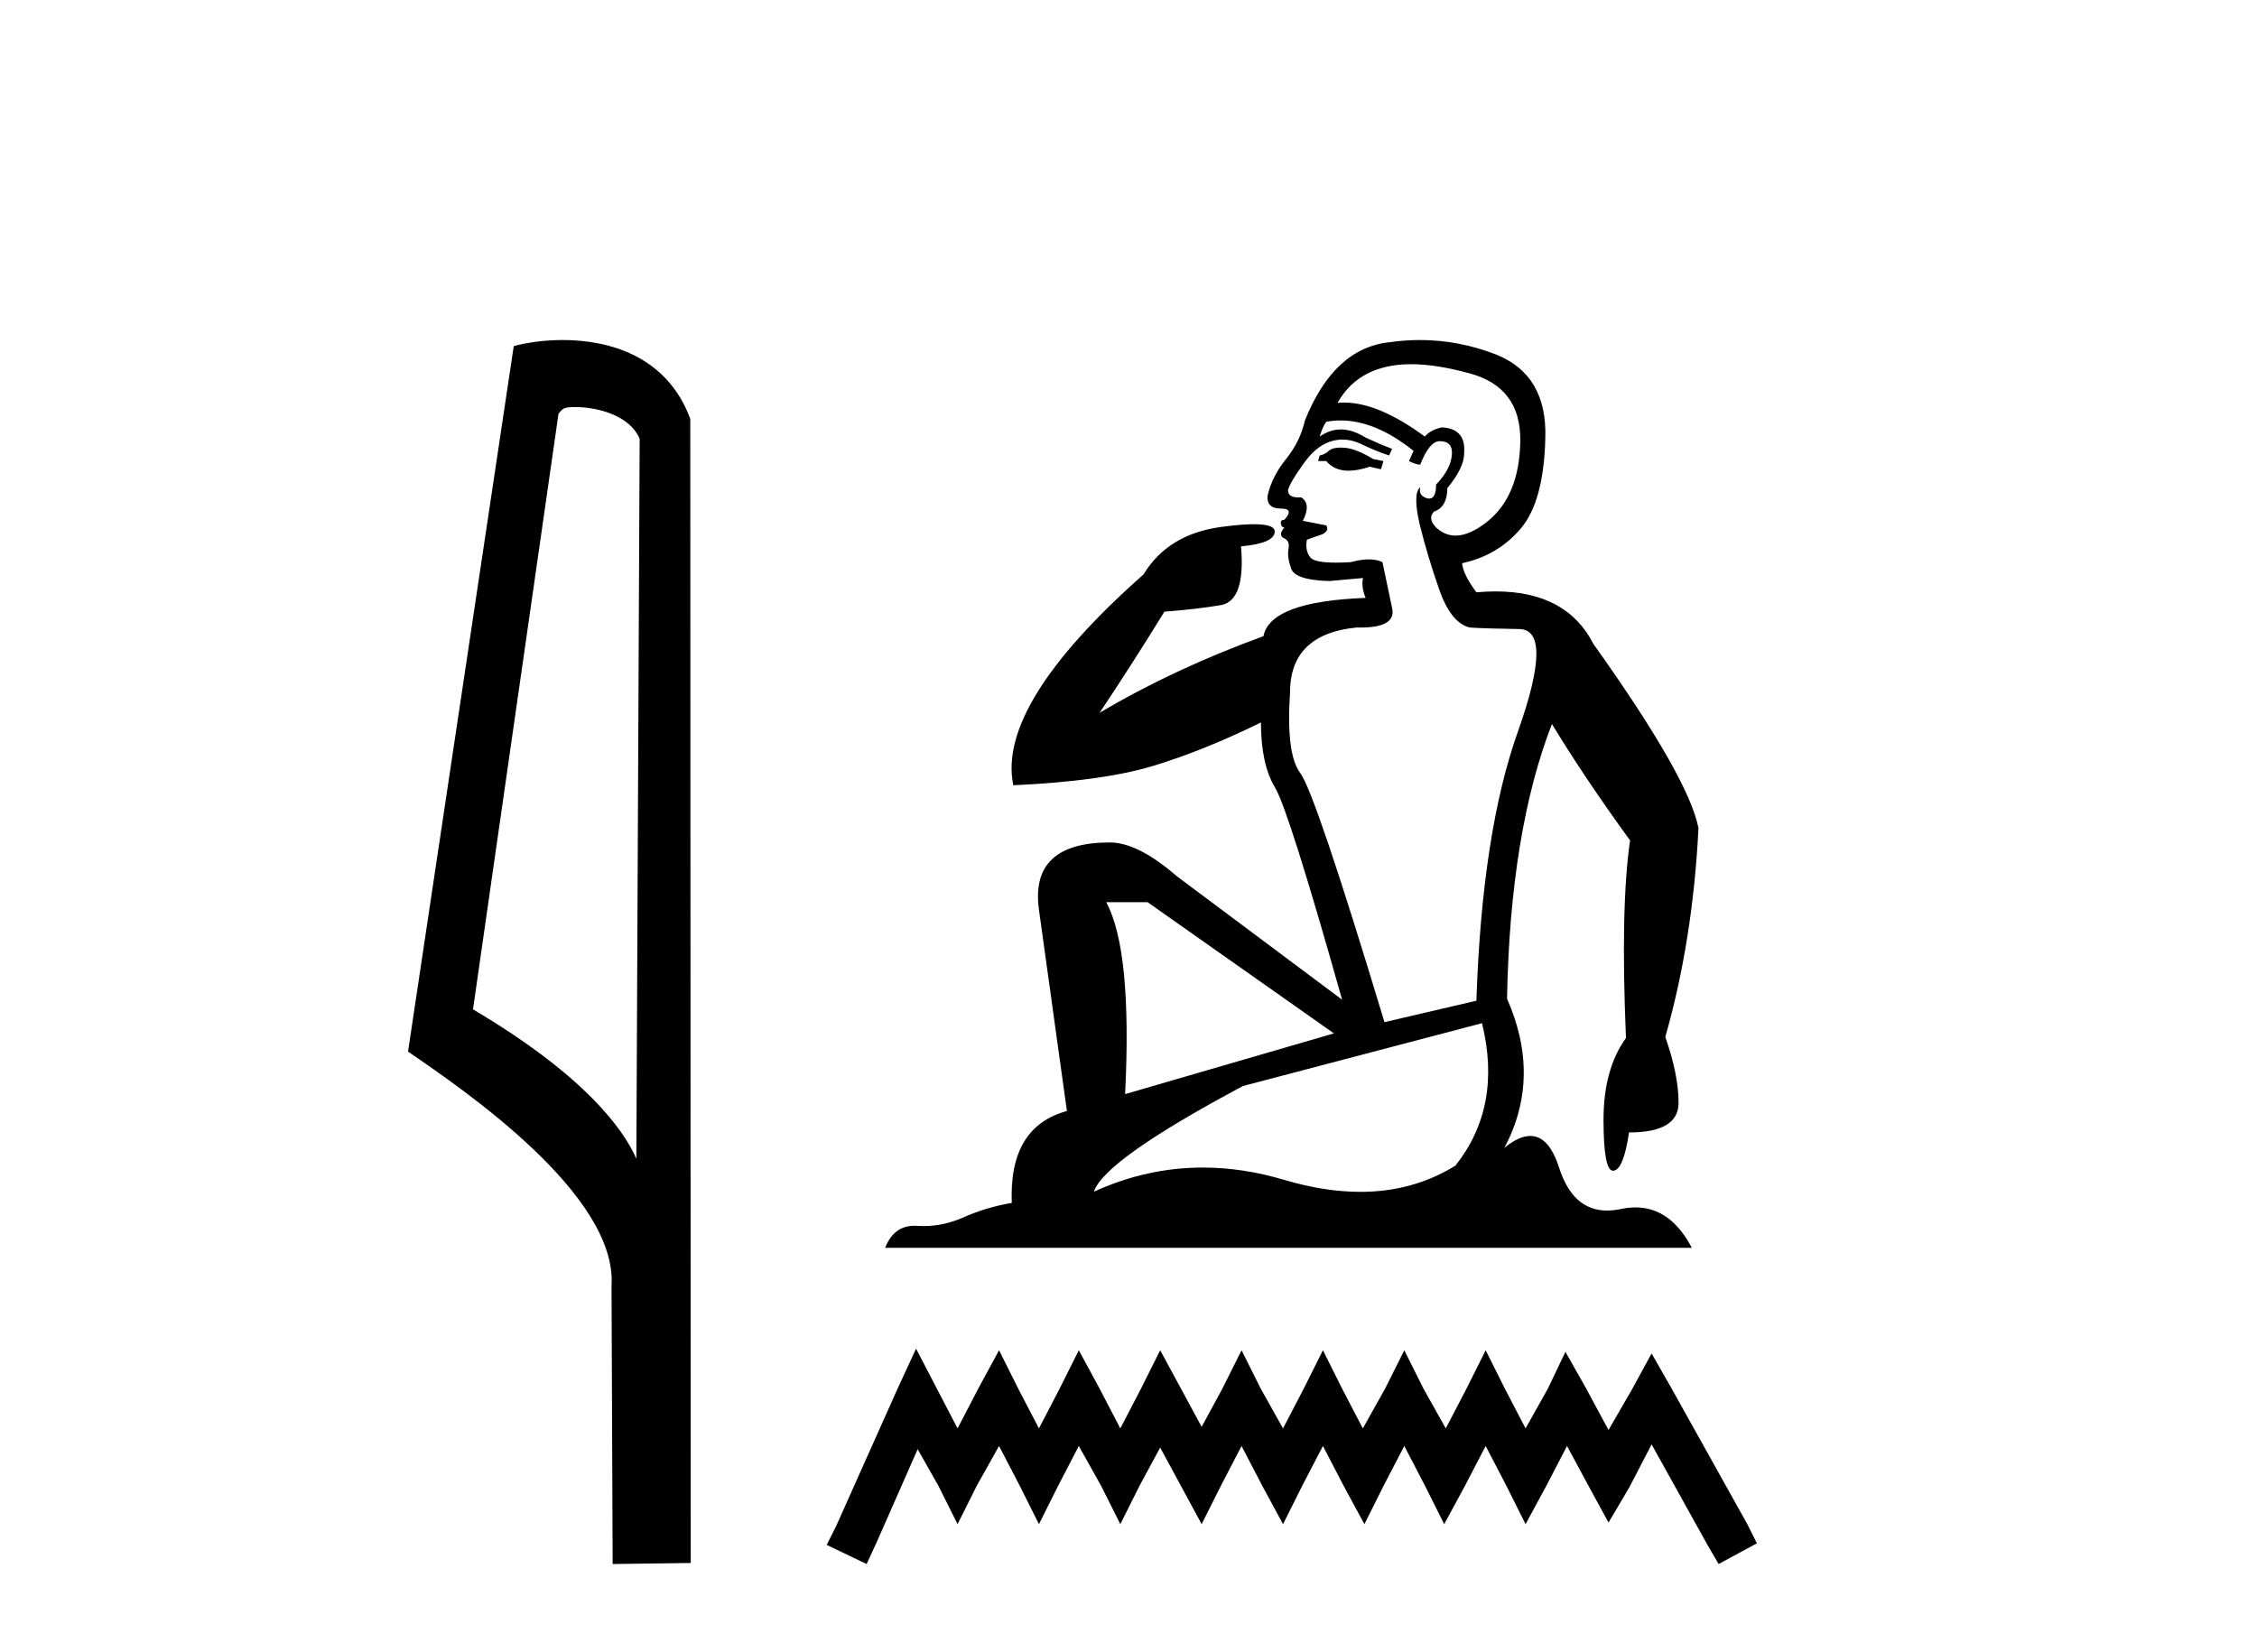 <?xml version='1.0' encoding='UTF-8' standalone='yes'?><svg xmlns='http://www.w3.org/2000/svg' xmlns:xlink='http://www.w3.org/1999/xlink' width='56.0' height='41.0' ><path d='M 14.259 10.1 C 14.884 10.1 15.648 10.34 15.871 10.89 L 15.789 28.751 L 15.789 28.751 C 15.473 28.034 14.531 26.699 11.736 25.046 L 13.858 10.263 C 13.958 10.157 13.955 10.1 14.259 10.1 ZM 15.789 28.751 L 15.789 28.751 C 15.789 28.751 15.789 28.751 15.789 28.751 L 15.789 28.751 L 15.789 28.751 ZM 13.962 8.437 C 13.484 8.437 13.053 8.505 12.747 8.588 L 10.124 26.094 C 11.512 27.044 15.325 29.648 15.173 31.91 L 15.201 38.809 L 17.138 38.783 L 17.127 10.393 C 16.551 8.837 15.12 8.437 13.962 8.437 Z' style='fill:#000000;stroke:none' /><path d='M 33.26 11.106 Q 33.072 11.106 32.983 11.175 Q 32.882 11.277 32.743 11.302 L 32.705 11.441 L 32.907 11.441 Q 33.107 11.68 33.462 11.68 Q 33.691 11.68 33.984 11.581 L 34.263 11.644 L 34.326 11.441 L 34.073 11.391 Q 33.655 11.137 33.376 11.112 Q 33.314 11.106 33.26 11.106 ZM 35.01 9.037 Q 35.632 9.037 36.454 9.262 Q 37.746 9.604 37.721 10.96 Q 37.696 12.303 36.91 12.936 Q 36.47 13.29 36.116 13.29 Q 35.849 13.29 35.631 13.088 Q 35.415 12.86 35.58 12.695 Q 35.91 12.581 35.91 12.113 Q 36.328 11.606 36.328 11.251 Q 36.378 10.63 35.77 10.605 Q 35.491 10.668 35.352 10.833 Q 34.208 9.989 33.348 9.989 Q 33.266 9.989 33.186 9.997 L 33.186 9.997 Q 33.579 9.3 34.364 9.11 Q 34.654 9.037 35.01 9.037 ZM 33.264 10.433 Q 34.13 10.433 35.073 11.188 L 34.959 11.441 Q 35.137 11.53 35.238 11.53 Q 35.466 10.947 35.72 10.947 Q 36.049 10.947 36.024 11.277 Q 35.998 11.644 35.631 12.024 Q 35.631 12.372 35.462 12.372 Q 35.44 12.372 35.415 12.366 Q 35.187 12.303 35.238 12.087 L 35.238 12.087 Q 35.048 12.252 35.225 13.012 Q 35.415 13.785 35.707 14.621 Q 35.998 15.457 36.467 15.571 Q 36.834 15.596 37.696 15.609 Q 38.557 15.622 37.67 18.13 Q 36.771 20.638 36.632 24.831 L 34.351 25.363 Q 32.629 19.663 32.261 19.181 Q 31.906 18.713 32.008 17.18 Q 32.008 15.736 33.655 15.571 Q 33.702 15.572 33.747 15.572 Q 34.65 15.572 34.541 15.09 Q 34.44 14.596 34.301 13.949 Q 34.161 13.88 33.965 13.88 Q 33.769 13.88 33.515 13.949 Q 33.313 13.961 33.15 13.961 Q 32.621 13.961 32.515 13.835 Q 32.375 13.671 32.426 13.392 L 32.819 13.253 Q 32.983 13.164 32.907 13.037 L 32.325 12.923 Q 32.54 12.505 32.286 12.341 Q 32.25 12.343 32.217 12.343 Q 31.957 12.343 31.957 12.163 Q 32.008 11.973 32.325 11.53 Q 32.629 11.087 32.996 10.96 Q 33.154 10.907 33.313 10.907 Q 33.534 10.907 33.756 11.011 Q 34.123 11.188 34.465 11.302 L 34.541 11.137 Q 34.237 11.023 33.883 10.858 Q 33.562 10.656 33.268 10.656 Q 32.994 10.656 32.743 10.833 Q 32.819 10.58 32.907 10.466 Q 33.084 10.433 33.264 10.433 ZM 28.473 22.386 L 33.097 25.642 L 27.916 27.149 Q 28.093 23.577 27.447 22.386 ZM 36.771 25.389 Q 37.278 27.454 36.112 28.923 Q 35.061 29.574 33.751 29.574 Q 32.869 29.574 31.868 29.278 Q 30.838 28.971 29.844 28.971 Q 28.457 28.971 27.143 29.569 Q 27.397 28.784 30.842 26.947 L 36.771 25.389 ZM 35.232 8.437 Q 34.864 8.437 34.491 8.49 Q 33.097 8.629 32.375 10.44 Q 32.261 10.947 31.919 11.378 Q 31.564 11.809 31.45 12.303 Q 31.425 12.619 31.78 12.619 Q 32.122 12.619 31.868 12.898 Q 31.767 12.898 31.78 12.987 Q 31.792 13.088 31.868 13.088 Q 31.704 13.278 31.856 13.354 Q 32.008 13.417 31.97 13.62 Q 31.932 13.81 32.033 14.101 Q 32.122 14.393 32.983 14.418 L 33.819 14.342 L 33.819 14.342 Q 33.769 14.558 33.883 14.836 Q 31.514 14.925 31.349 15.786 Q 29.12 16.597 27.283 17.687 Q 28.055 16.534 28.891 15.178 Q 29.702 15.115 30.298 15.014 Q 30.906 14.9 30.792 13.557 Q 31.628 13.481 31.628 13.189 Q 31.628 13.008 31.114 13.008 Q 30.801 13.008 30.298 13.075 Q 28.98 13.253 28.372 14.254 Q 24.724 17.484 25.142 19.485 Q 27.359 19.384 28.613 19.004 Q 29.867 18.624 31.286 17.927 Q 31.286 18.966 31.64 19.549 Q 31.982 20.131 33.3 24.806 L 29.196 21.74 Q 28.233 20.904 27.536 20.904 Q 25.56 20.904 25.775 22.551 L 26.472 27.568 Q 25.028 27.96 25.104 29.848 Q 24.445 29.962 23.888 30.215 Q 23.406 30.423 22.915 30.423 Q 22.838 30.423 22.76 30.418 Q 22.725 30.415 22.692 30.415 Q 22.176 30.415 21.962 30.963 L 41.977 30.963 Q 41.45 29.96 40.579 29.96 Q 40.405 29.96 40.217 30 Q 40.037 30.038 39.875 30.038 Q 39.024 30.038 38.684 28.974 Q 38.432 28.187 37.97 28.187 Q 37.688 28.187 37.328 28.48 Q 38.253 26.731 37.392 24.781 Q 37.468 20.638 38.506 17.965 Q 39.33 19.321 40.445 20.854 Q 40.204 22.5 40.343 25.756 Q 39.786 26.529 39.786 27.783 Q 39.786 29.05 40.022 29.05 Q 40.024 29.05 40.027 29.05 Q 40.28 29.037 40.419 28.1 Q 41.648 28.1 41.648 27.365 Q 41.648 26.668 41.319 25.731 Q 42.003 23.336 42.142 20.549 Q 41.901 19.295 39.533 15.976 Q 38.871 14.675 37.106 14.675 Q 36.878 14.675 36.632 14.697 Q 36.302 14.254 36.277 13.975 Q 37.164 13.785 37.734 13.113 Q 38.304 12.442 38.342 10.871 Q 38.392 9.3 37.113 8.794 Q 36.189 8.437 35.232 8.437 Z' style='fill:#000000;stroke:none' /><path d='M 22.729 33.465 L 22.254 34.494 L 20.75 37.859 L 20.512 38.334 L 21.502 38.809 L 21.74 38.295 L 22.769 35.959 L 23.284 36.87 L 23.759 37.82 L 24.234 36.87 L 24.788 35.88 L 25.303 36.87 L 25.778 37.82 L 26.253 36.87 L 26.767 35.88 L 27.321 36.87 L 27.797 37.82 L 28.272 36.87 L 28.786 35.919 L 29.301 36.87 L 29.815 37.82 L 30.291 36.87 L 30.805 35.88 L 31.32 36.87 L 31.834 37.82 L 32.309 36.87 L 32.824 35.88 L 33.339 36.87 L 33.853 37.82 L 34.328 36.87 L 34.843 35.88 L 35.358 36.87 L 35.833 37.82 L 36.347 36.87 L 36.862 35.88 L 37.377 36.87 L 37.852 37.82 L 38.366 36.87 L 38.881 35.88 L 39.435 36.909 L 39.91 37.78 L 40.425 36.909 L 40.979 35.84 L 42.365 38.334 L 42.642 38.809 L 43.592 38.295 L 43.354 37.82 L 41.454 34.415 L 40.979 33.584 L 40.504 34.455 L 39.91 35.484 L 39.356 34.455 L 38.841 33.544 L 38.406 34.455 L 37.852 35.444 L 37.337 34.455 L 36.862 33.505 L 36.387 34.455 L 35.872 35.444 L 35.318 34.455 L 34.843 33.505 L 34.368 34.455 L 33.814 35.444 L 33.299 34.455 L 32.824 33.505 L 32.349 34.455 L 31.834 35.444 L 31.28 34.455 L 30.805 33.505 L 30.33 34.455 L 29.815 35.405 L 29.301 34.455 L 28.786 33.505 L 28.311 34.455 L 27.797 35.444 L 27.282 34.455 L 26.767 33.505 L 26.292 34.455 L 25.778 35.444 L 25.263 34.455 L 24.788 33.505 L 24.273 34.455 L 23.759 35.444 L 23.244 34.455 L 22.729 33.465 Z' style='fill:#000000;stroke:none' /></svg>